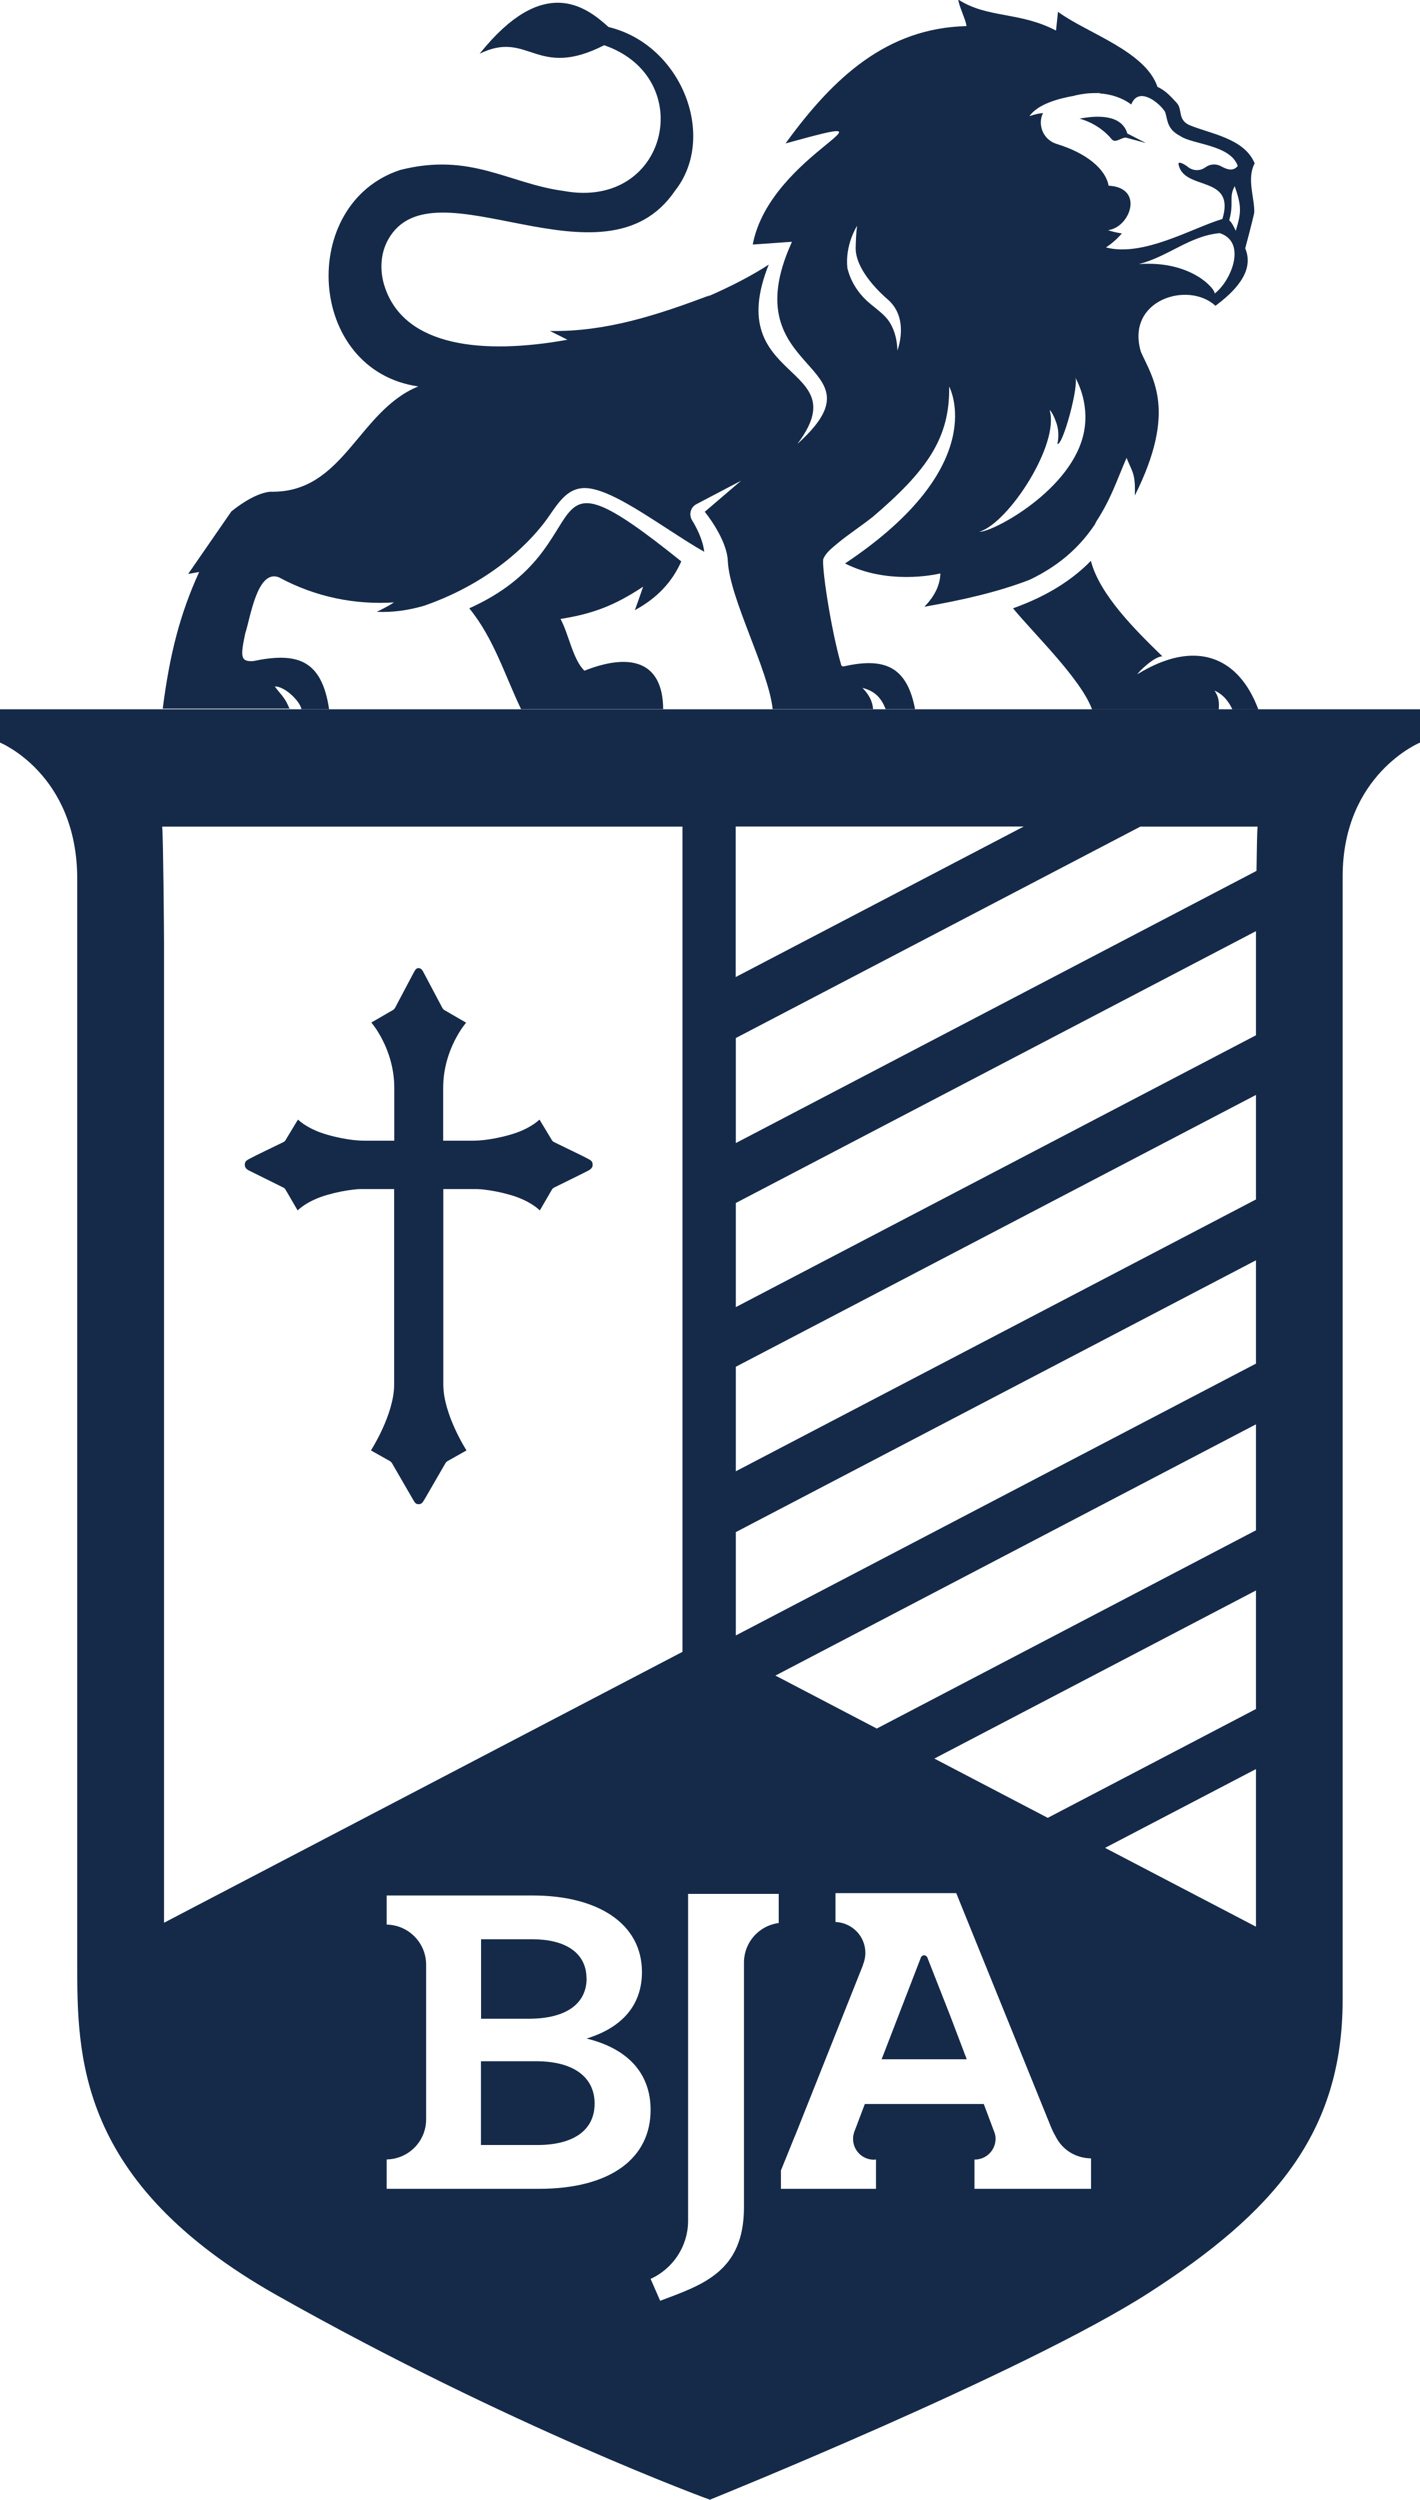 <?xml version="1.0" encoding="UTF-8"?> <svg xmlns="http://www.w3.org/2000/svg" id="Layer_2" viewBox="0 0 108.3 190.63"><defs><style>.cls-1{fill:#152a49;}</style></defs><g id="Layer_1-2"><path class="cls-1" d="m86.75,51.41c.03-.11,1.24-1.34,1.9-1.36-2.04-1.98-4.79-4.7-5.45-7.28-1.32,1.35-3.17,2.63-5.94,3.62,1.63,1.98,5.17,5.38,6.03,7.71h9.66c.05-.61-.02-.98-.32-1.43.75.31,1.17,1.01,1.36,1.43h1.98c-1.49-4.01-4.78-5.42-9.23-2.68Z"></path><path class="cls-1" d="m84.79,10.62c.29.36.81-.22,1.14-.11l1.47.4-1.42-.73c-.45-1.51-2.42-1.37-3.65-1.13,0,0,1.42.31,2.46,1.57Z"></path><path class="cls-1" d="m51.97,42.82c-12.1-9.72-5.62-1.17-16.18,3.57,1.87,2.29,2.73,5.15,3.95,7.69h10.84c-.03-3.87-2.77-4.22-6.01-2.93-.89-.88-1.19-2.79-1.82-3.95,2.5-.39,4.17-1.05,6.3-2.46-.22.64-.39,1.13-.63,1.79,1.69-.91,2.85-2.15,3.54-3.72Z"></path><path class="cls-1" d="m22.09,54.09c-.33-.91-.7-1.13-1.13-1.74.76-.02,1.94,1.14,2.03,1.74h2.11c-.57-3.89-2.55-4.35-5.82-3.67-.88.02-.98-.23-.58-2.1.4-1.21.91-4.91,2.56-4.3,2.8,1.52,5.83,2.11,8.79,1.92-.58.38-1.32.72-1.32.72,1.19.05,2.37-.1,3.63-.47,0,0,0,0,0,0,5.29-1.84,8.31-5.07,9.52-6.84.77-1.12,1.43-2.09,2.64-2.13.02,0,.04,0,.07,0,1.53,0,3.86,1.52,6.33,3.12.97.63,1.97,1.28,2.79,1.74-.1-.89-.55-1.79-.93-2.41-.26-.43-.11-.99.33-1.22l3.41-1.79-2.77,2.37s1.71,2.07,1.76,3.79c.16,2.88,3.09,8.24,3.42,11.26h7.66c-.05-.59-.29-1.08-.81-1.62,1,.25,1.45.82,1.77,1.62h2.24c-.64-3.38-2.46-3.94-5.5-3.25-.05-.03-.07-.04-.12-.07-.83-2.86-1.54-7.77-1.37-8.16.22-.48.66-.81,1.06-1.15.89-.74,1.81-1.32,2.63-1.98,0,0,0,0,0,.01,4.29-3.64,5.96-6.13,5.9-10,0,0,3.3,6-7.94,13.49,3.19,1.62,6.77.88,7.27.76-.02.84-.39,1.69-1.22,2.54,2.77-.48,5.59-1.11,8.04-2.06,2.52-1.21,3.96-2.73,4.96-4.21.04-.08.07-.16.12-.24,1.13-1.75,1.52-3.04,2.3-4.84.44,1.09.69,1.19.63,2.87,3.22-6.42,1.38-8.93.47-10.94-1.2-3.98,3.6-5.45,5.68-3.53,1.33-.99,3.04-2.57,2.27-4.38,0,0,.56-2.08.69-2.73.03-1.13-.59-2.58.03-3.75-.79-1.95-3.52-2.28-5.02-2.94-.87-.43-.46-1.17-.93-1.68-.38-.41-.86-.96-1.46-1.21-.92-2.74-5.38-4.1-7.59-5.73l-.15,1.43c-2.81-1.46-5.2-.92-7.45-2.36.03.48.59,1.57.62,2.02-6.04.15-10.12,3.87-13.8,8.95,9.92-2.74-1.19.72-2.5,7.71l2.97-.21s0,.05,0,.05c-4.66,10.26,7.48,9.04.43,15.37,4.66-6.16-5.81-4.61-2.18-13.68-1.24.81-2.86,1.66-4.71,2.46.08-.04.16-.08.24-.13-3.96,1.49-7.91,2.81-12.22,2.73l1.34.67c-6.4,1.15-12.43.57-13.94-4.05-.39-1.19-.34-2.51.27-3.6,3.44-6.14,16.44,4.28,21.87-3.71,3.24-4.1.53-11.14-5.07-12.49-1.73-1.57-4.97-4.04-9.83,2.04,3.75-1.85,4.3,2,9.5-.65,7.17,2.47,4.88,12.59-3.11,11.11-4.21-.57-7.06-2.96-12.44-1.6-7.82,2.56-7.16,15.28,1.37,16.51-4.61,1.88-5.68,8.16-11.28,8.03-1.34.11-2.98,1.51-2.98,1.51l-3.29,4.76.84-.15c-1.44,3.16-2.23,6.16-2.78,10.42h9.71Zm70.55-31.71c.06-.31-1.75-2.53-5.78-2.24,2.24-.57,3.88-2.16,6.17-2.36,2.07.68.89,3.61-.38,4.6Zm1.61-4.78c-.14-.28-.3-.64-.5-.8.38-1.35-.05-1.77.42-2.6.54,1.57.5,2,.08,3.4Zm-12.3-10.31c.55-.13,1.11-.2,1.65-.19.19-.01.3-.01.3-.01l-.07.03c.88.06,1.72.31,2.45.85.55-1.43,2.15-.13,2.57.55.22.6.11,1.31,1.16,1.85.91.65,3.84.66,4.39,2.29-.39.46-.86.24-1.31,0-.38-.19-.83-.15-1.17.11,0,0,0,0-.02.01-.39.28-.92.25-1.29-.04-.38-.3-.77-.45-.73-.22.39,2.08,4.38.77,3.35,4.18-2.25.66-6.02,2.92-8.88,2.17.48-.32.89-.69,1.21-1.07-.69-.1-1.05-.25-1.05-.25,1.67-.19,2.81-3.24.04-3.39-.23-1.29-1.72-2.5-3.95-3.18-1.08-.33-1.48-1.51-1.05-2.36-.23.02-.56.07-1.04.24.64-.91,2.17-1.34,3.44-1.56Zm-1.9,23.98s.2.09.51.96c.3.87.08,1.62.08,1.62.41.22,1.71-4.61,1.35-5.08,0,0,1.13,1.8.69,4.13h0c-.84,4.46-7.03,7.72-7.98,7.65,2.24-.68,6.14-6.71,5.35-9.28Zm-14.68-14.03s0,0,0,.01c-.08.44-.1,1.22-.11,1.67v.03c0,1.22,1.06,2.68,2.45,3.89,1.69,1.47.73,3.89.73,3.89,0,0,.03-1.24-.64-2.23-.29-.44-.82-.84-1.35-1.27-.8-.64-1.42-1.48-1.73-2.46-.03-.1-.06-.21-.09-.31-.2-1.79.73-3.22.73-3.22Z"></path><path class="cls-1" d="m0,54.09v2.54s5.89,2.39,5.89,10.4v82.61c0,7.12-.05,16.77,15.21,25.39,17.82,10.06,33.04,15.6,33.04,15.6,0,0,23.97-9.67,33.47-15.77,9.5-6.11,14.79-12.16,14.79-22.34v-85.66c0-7.8,5.9-10.23,5.9-10.23v-2.54H0Zm56.11,8.94h21.97l-21.97,11.48v-11.48ZM12.51,146.63v-74.75c0-.82-.06-8.09-.14-8.84h39.68v62.93l-39.54,20.66Zm28.59,20.29h-11.61v-2.24c1.67-.03,3.01-1.38,3.01-3.06,0,0,0-.01,0-.02h0v-11.77h0s0,0,0,0c0-1.67-1.34-3.03-3.01-3.06v-2.22h11.13c4.96,0,8.34,2.13,8.34,5.84,0,2.13-1.1,4.11-4.22,5.07,3.42.84,4.88,2.9,4.88,5.44,0,3.64-2.98,6.02-8.52,6.02Zm18.28-20.27c-1.47.2-2.6,1.43-2.64,2.94h0v.04s0,.03,0,.04,0,.03,0,.04v18.62c0,4.92-3.16,5.91-6.39,7.13l-.73-1.67c1.67-.76,2.84-2.44,2.86-4.39,0,0,0,0,0,0v-.03s0,0,0,0,0,0,0,0v-21.61s0-3.33,0-3.33h6.91v2.24Zm23.85,20.27h-6.58,0s-2.04,0-2.04,0h-.29v-2.23s.01,0,.02,0c.88,0,1.59-.71,1.59-1.59,0-.19-.04-.36-.1-.52l-.11-.29-.69-1.84h-9.07l-.8,2.11h0c-.06.17-.1.35-.1.55,0,.88.71,1.59,1.59,1.59.05,0,.11-.01.16-.02v2.24h-2.3,0s-4.95,0-4.95,0v-1.4s1.07-2.64,1.07-2.64c0-.02.02-.03.02-.04l.25-.62.05-.13h0s4.86-12.21,4.86-12.21c0,0,0-.02.01-.03v-.02s0,0,0,0c.11-.28.18-.58.18-.9,0-1.28-1.01-2.3-2.28-2.36v-2.2h9.21l7.22,17.82s.04.1.11.25l.02.05h0c.06.11.11.23.2.38l.07.13c.51.96,1.49,1.58,2.66,1.6v2.32Zm12.56-19.99l-11.51-6.01,11.51-6.01v12.03Zm0-16.6l-15.88,8.3-8.65-4.52,24.53-12.82v9.04Zm0-13.63l-28.92,15.12-7.73-4.04,36.65-19.16v8.08Zm0-12.71l-39.67,20.73v-7.88l39.67-20.73v7.88Zm0-12.52l-39.67,20.73v-7.97l39.67-20.73v7.97Zm0-19.77v7.25l-39.67,20.73v-7.94l39.67-20.73c0,.33,0,.58,0,.69Zm.05-5.29l-39.72,20.76v-8.01l30.85-16.12h8.94c-.03.3-.06,1.75-.08,3.38Z"></path><path class="cls-1" d="m40.87,157.19h-4.19v6.39h4.3c2.72,0,4.37-1.1,4.37-3.16,0-1.95-1.51-3.23-4.48-3.23Z"></path><path class="cls-1" d="m44.73,150.87c0-1.95-1.62-2.98-4.11-2.98h-3.93v6.06h3.64c2.79,0,4.41-1.1,4.41-3.09Z"></path><path class="cls-1" d="m70.71,149.24c-.06-.07-.14-.13-.23-.13-.1,0-.17.06-.23.13l-3.01,7.8h6.49l-1.23-3.24-1.79-4.56Z"></path><path class="cls-1" d="m31.91,73.83c.2,0,.28.12.38.3.09.16,1.16,2.2,1.44,2.72.04.08.1.14.18.19l1.64.95s-1.75,1.99-1.75,4.98v4.02h.01-.01s1.9,0,2.19,0,1.32,0,2.9-.45c1.42-.4,2.12-1.03,2.25-1.16h0s0,0,0,0l.06.09h0s0,0,0,0l.9,1.49c.04.06.09.11.16.14.44.22,2.22,1.07,2.49,1.22.31.17.45.21.45.52,0,.17-.1.3-.31.42-.18.1-2.13,1.06-2.62,1.3h0c-.07.03-.13.09-.17.15h0s-.93,1.6-.93,1.6c0,0-.69-.74-2.27-1.19-.78-.22-1.41-.33-1.9-.39-.2-.03-.41-.04-.63-.05-.04,0-.07,0-.1,0-.05,0-.09,0-.14,0-.06,0-.1,0-.16,0-.36,0-2.16,0-2.16,0h0v14.91c0,2.28,1.77,5.02,1.77,5.02l-1.44.81h0c-.07.04-.13.1-.17.17-.28.49-1.44,2.49-1.59,2.75-.15.24-.22.37-.45.37h0s0,0,0,0c0,0,0,0,0,0h-.01s0,0,0,0c-.22,0-.29-.13-.43-.37-.15-.26-1.31-2.26-1.59-2.75-.04-.07-.1-.13-.17-.17h0s-1.44-.81-1.44-.81c0,0,1.77-2.74,1.77-5.02v-14.91h0s-1.81,0-2.16,0c-.05,0-.1,0-.16,0-.05,0-.09,0-.14,0-.03,0-.06,0-.1,0-.22,0-.43.03-.63.05-.49.06-1.13.17-1.9.39-1.58.45-2.27,1.19-2.27,1.19l-.93-1.6h0c-.04-.06-.1-.12-.17-.15h0c-.49-.24-2.44-1.21-2.62-1.3-.21-.11-.31-.25-.31-.42,0-.3.14-.35.45-.52.27-.15,2.04-1,2.49-1.22.07-.03.12-.08.16-.14l.9-1.49h0s0,0,0,0l.06-.09h0s0,0,0,0c.13.13.83.76,2.25,1.16,1.58.45,2.61.45,2.9.45s2.19,0,2.19,0h-.01s.01-.01.01-.01v-4.02c0-2.99-1.75-4.98-1.75-4.98l1.64-.95c.08-.04.14-.11.18-.19.27-.52,1.35-2.55,1.44-2.72.1-.18.18-.3.37-.3h.01Z"></path></g></svg> 
